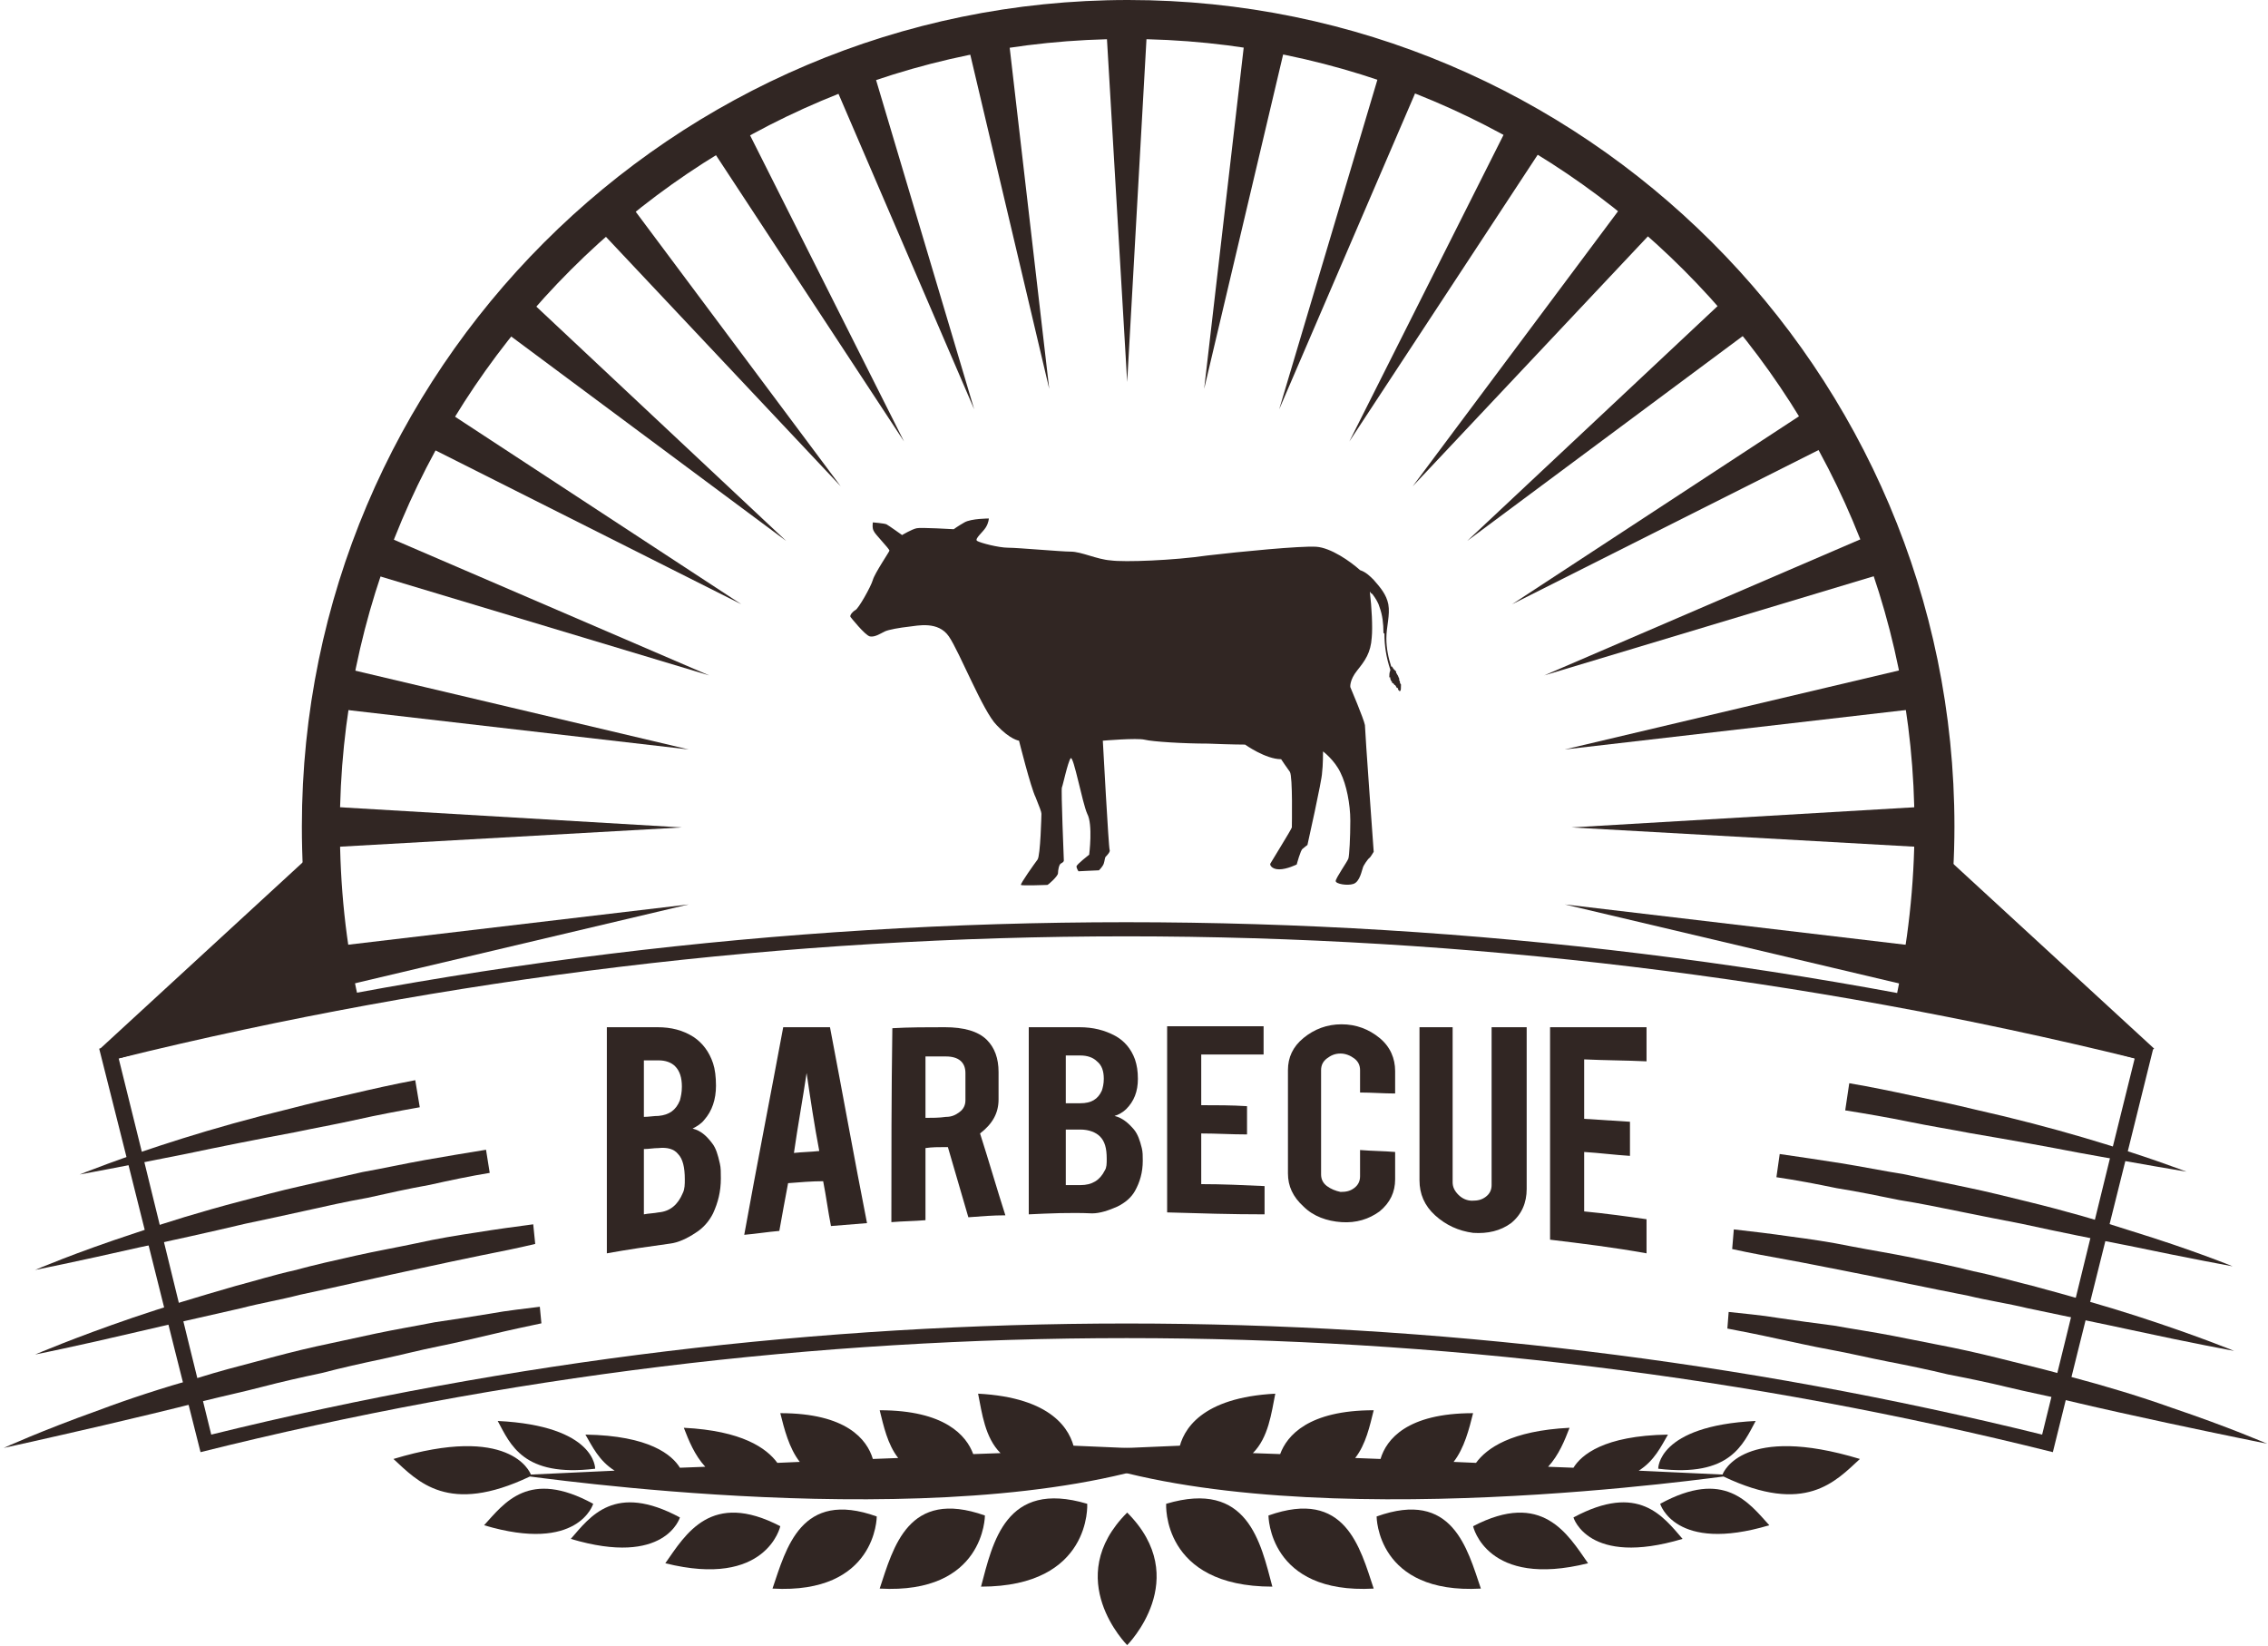 <?xml version="1.0" encoding="UTF-8"?>
<svg width="368px" height="267px" viewBox="0 0 368 267" version="1.1" xmlns="http://www.w3.org/2000/svg" xmlns:xlink="http://www.w3.org/1999/xlink">
    <!-- Generator: Sketch 41 (35326) - http://www.bohemiancoding.com/sketch -->
    <title>logo7</title>
    <desc>Created with Sketch.</desc>
    <defs></defs>
    <g id="Page-1" stroke="none" stroke-width="1" fill="none" fill-rule="evenodd">
        <g id="Desktop-HD" transform="translate(-289, -432)">
            <g id="logo7" transform="translate(273, 432)">
                <path d="M349.091,235.573 C250.435,210.909 147.194,210.909 48.538,235.573 C43.004,213.755 37.628,191.937 32.095,170.119 C141.502,142.767 255.968,142.767 365.375,170.119 C360,191.937 354.466,213.755 349.091,235.573 Z M50.277,232.727 C147.826,208.696 249.802,208.696 347.352,232.727 C352.411,212.332 357.312,191.937 362.372,171.7 C254.862,145.296 142.609,145.296 35.257,171.7 C40.316,191.937 45.217,212.332 50.277,232.727 Z" id="Shape" fill="#312623"></path>
                <g id="Group-4" transform="translate(55.336, 207.905) scale(-1, 1) rotate(26) translate(-55.336, -207.905) translate(7.905, 180.237)" fill="#312623">
                    <path d="M7.905,10.593 C11.383,9.644 14.704,8.854 18.182,8.063 C21.502,7.273 24.98,6.482 28.142,5.85 C34.625,4.427 40.791,3.32 46.008,2.53 C56.443,0.949 63.557,0.474 63.557,0.474 C63.557,0.474 56.759,2.372 46.482,5.059 C41.423,6.324 35.415,7.905 29.091,9.644 C25.929,10.435 22.609,11.383 19.289,12.174 C15.968,12.964 12.49,13.913 9.17,14.862" id="Shape"></path>
                    <path d="M2.53,25.771 C5.692,24.822 8.854,23.874 12.174,22.925 C15.494,21.976 18.814,21.186 22.134,20.237 C25.455,19.447 28.933,18.656 32.253,17.866 C35.573,17.075 38.893,16.443 42.055,15.81 C48.379,14.545 54.387,13.597 59.605,12.964 C69.881,11.542 76.838,11.225 76.838,11.225 C76.838,11.225 70.198,12.964 60.079,15.336 C55.02,16.601 49.17,18.024 42.846,19.447 C39.684,20.237 36.522,21.028 33.202,21.818 C29.881,22.609 26.561,23.399 23.241,24.348 C19.921,25.138 16.601,25.929 13.281,26.877 C9.96,27.668 6.798,28.458 3.636,29.407" id="Shape"></path>
                    <path d="M0.949,40 C3.794,39.051 6.64,38.103 9.802,37.154 C12.806,36.206 15.968,35.257 19.289,34.466 C22.451,33.676 25.771,32.727 29.091,31.937 C32.411,31.146 35.731,30.356 39.051,29.723 C42.372,28.933 45.534,28.458 48.696,27.826 C55.02,26.719 60.87,25.771 65.929,25.138 C76.047,23.874 82.846,23.557 82.846,23.557 C82.846,23.557 76.206,25.296 66.403,27.51 C61.502,28.617 55.652,30.04 49.486,31.462 C46.324,32.095 43.162,33.043 40,33.676 C36.838,34.466 33.518,35.257 30.198,36.047 C26.877,36.838 23.557,37.628 20.395,38.419 C17.233,39.209 13.913,40 10.909,40.791 C7.905,41.581 4.901,42.372 2.055,43.004" id="Shape"></path>
                    <path d="M5.85,52.49 C8.221,51.7 10.751,50.751 13.597,49.96 C16.285,49.17 19.289,48.221 22.292,47.273 C25.296,46.482 28.458,45.534 31.621,44.743 C34.783,43.953 38.103,43.162 41.265,42.372 C44.585,41.581 47.747,40.949 51.067,40.316 C54.229,39.684 57.391,39.051 60.553,38.577 C66.719,37.47 72.411,36.68 77.47,36.206 C87.431,35.099 94.071,34.941 94.071,34.941 C94.071,34.941 87.589,36.522 77.945,38.735 C73.043,39.842 67.51,41.107 61.344,42.372 C58.34,43.004 55.178,43.794 52.016,44.427 C48.854,45.059 45.534,45.85 42.372,46.64 C39.209,47.273 35.889,48.063 32.727,48.854 C29.565,49.644 26.403,50.277 23.399,51.067 C20.395,51.858 17.391,52.49 14.704,53.123 C11.858,53.755 9.328,54.387 6.798,55.02" id="Shape"></path>
                </g>
                <g id="Group-4-Copy" transform="translate(344.664, 207.905) scale(-1, -1) rotate(205) translate(-344.664, -207.905) translate(297.233, 180.237)" fill="#312623">
                    <path d="M7.905,10.593 C11.383,9.644 14.704,8.854 18.182,8.063 C21.502,7.273 24.98,6.482 28.142,5.85 C34.625,4.427 40.791,3.32 46.008,2.53 C56.443,0.949 63.557,0.474 63.557,0.474 C63.557,0.474 56.759,2.372 46.482,5.059 C41.423,6.324 35.415,7.905 29.091,9.644 C25.929,10.435 22.609,11.383 19.289,12.174 C15.968,12.964 12.49,13.913 9.17,14.862" id="Shape"></path>
                    <path d="M2.53,25.771 C5.692,24.822 8.854,23.874 12.174,22.925 C15.494,21.976 18.814,21.186 22.134,20.237 C25.455,19.447 28.933,18.656 32.253,17.866 C35.573,17.075 38.893,16.443 42.055,15.81 C48.379,14.545 54.387,13.597 59.605,12.964 C69.881,11.542 76.838,11.225 76.838,11.225 C76.838,11.225 70.198,12.964 60.079,15.336 C55.02,16.601 49.17,18.024 42.846,19.447 C39.684,20.237 36.522,21.028 33.202,21.818 C29.881,22.609 26.561,23.399 23.241,24.348 C19.921,25.138 16.601,25.929 13.281,26.877 C9.96,27.668 6.798,28.458 3.636,29.407" id="Shape"></path>
                    <path d="M0.949,40 C3.794,39.051 6.64,38.103 9.802,37.154 C12.806,36.206 15.968,35.257 19.289,34.466 C22.451,33.676 25.771,32.727 29.091,31.937 C32.411,31.146 35.731,30.356 39.051,29.723 C42.372,28.933 45.534,28.458 48.696,27.826 C55.02,26.719 60.87,25.771 65.929,25.138 C76.047,23.874 82.846,23.557 82.846,23.557 C82.846,23.557 76.206,25.296 66.403,27.51 C61.502,28.617 55.652,30.04 49.486,31.462 C46.324,32.095 43.162,33.043 40,33.676 C36.838,34.466 33.518,35.257 30.198,36.047 C26.877,36.838 23.557,37.628 20.395,38.419 C17.233,39.209 13.913,40 10.909,40.791 C7.905,41.581 4.901,42.372 2.055,43.004" id="Shape"></path>
                    <path d="M5.85,52.49 C8.221,51.7 10.751,50.751 13.597,49.96 C16.285,49.17 19.289,48.221 22.292,47.273 C25.296,46.482 28.458,45.534 31.621,44.743 C34.783,43.953 38.103,43.162 41.265,42.372 C44.585,41.581 47.747,40.949 51.067,40.316 C54.229,39.684 57.391,39.051 60.553,38.577 C66.719,37.47 72.411,36.68 77.47,36.206 C87.431,35.099 94.071,34.941 94.071,34.941 C94.071,34.941 87.589,36.522 77.945,38.735 C73.043,39.842 67.51,41.107 61.344,42.372 C58.34,43.004 55.178,43.794 52.016,44.427 C48.854,45.059 45.534,45.85 42.372,46.64 C39.209,47.273 35.889,48.063 32.727,48.854 C29.565,49.644 26.403,50.277 23.399,51.067 C20.395,51.858 17.391,52.49 14.704,53.123 C11.858,53.755 9.328,54.387 6.798,55.02" id="Shape"></path>
                </g>
                <path d="M349.091,235.573 C250.435,210.909 147.194,210.909 48.538,235.573 C43.004,213.755 37.628,191.937 32.095,170.119 C141.502,142.767 255.968,142.767 365.375,170.119 C360,191.937 354.466,213.755 349.091,235.573 Z" id="Shape"></path>
                <polygon id="Shape" fill="#312623" points="330.119 137.549 365.534 170.119 362.372 171.7 326.166 161.739"></polygon>
                <polygon id="Shape" fill="#312623" points="67.668 137.549 32.253 170.119 35.257 171.7 71.462 161.739"></polygon>
                <g id="Group" transform="translate(64.822, 0)" fill="#312623">
                    <g>
                        <g>
                            <g id="XMLID_173_" transform="translate(49.012, 166.008)">
                                <path d="M0.632,37.312 L0.632,0.632 L8.854,0.632 C11.067,0.632 12.964,1.107 14.704,2.213 C16.126,3.162 17.233,4.585 17.866,6.482 C18.182,7.431 18.34,8.696 18.34,10.119 C18.34,12.332 17.708,14.229 16.443,15.652 C15.968,16.285 15.178,16.759 14.545,17.075 C15.81,17.391 16.759,18.182 17.708,19.447 C18.34,20.237 18.656,21.344 18.972,22.767 C19.13,23.399 19.13,24.19 19.13,25.138 C19.13,27.352 18.656,29.091 17.866,30.83 C17.233,32.095 16.285,33.202 15.02,33.992 C13.597,34.941 12.174,35.573 10.909,35.731 C7.431,36.206 4.111,36.68 0.632,37.312 Z M6.64,15.178 C7.431,15.178 8.221,15.02 9.012,15.02 C10.751,14.862 11.858,14.071 12.49,12.49 C12.648,11.858 12.806,11.225 12.806,10.277 C12.806,8.854 12.49,7.747 11.7,6.957 C11.067,6.324 10.119,6.008 9.012,6.008 L6.64,6.008 L6.64,15.178 Z M6.64,30.988 C7.431,30.83 8.221,30.83 9.012,30.672 C10.909,30.514 12.174,29.407 12.964,27.51 C13.281,26.877 13.281,26.087 13.281,25.296 C13.281,23.399 12.964,21.976 12.174,21.186 C11.542,20.395 10.435,20.079 9.012,20.237 C8.221,20.237 7.431,20.395 6.64,20.395 L6.64,30.988 Z" id="XMLID_192_"></path>
                                <path d="M30.04,25.929 C29.565,28.458 29.091,30.988 28.617,33.676 C26.719,33.834 24.822,34.15 22.925,34.308 C24.98,22.925 27.194,11.7 29.249,0.632 L36.838,0.632 C38.893,11.383 40.791,21.976 42.846,32.411 C40.949,32.569 39.051,32.727 36.996,32.885 C36.522,30.514 36.206,27.984 35.731,25.613 C33.992,25.613 31.937,25.771 30.04,25.929 Z M33.043,8.063 C32.411,12.332 31.621,16.601 30.988,21.028 C32.411,20.87 33.676,20.87 35.099,20.711 C34.308,16.601 33.676,12.332 33.043,8.063 Z" id="XMLID_189_"></path>
                                <path d="M55.494,0.632 C58.498,0.632 60.87,1.265 62.292,2.688 C63.557,3.953 64.19,5.692 64.19,7.905 L64.19,12.332 C64.19,14.545 63.241,16.285 61.186,17.866 C62.609,22.292 63.874,26.719 65.296,31.146 C63.241,31.146 61.344,31.304 59.289,31.462 C58.182,27.668 57.075,23.874 55.968,20.079 L55.494,20.079 C54.387,20.079 53.439,20.079 52.332,20.237 L52.332,31.937 C50.435,32.095 48.696,32.095 46.798,32.253 C46.798,21.818 46.798,11.225 46.957,0.791 C49.644,0.632 52.648,0.632 55.494,0.632 Z M58.814,8.063 C58.814,6.324 57.708,5.375 55.652,5.375 L52.332,5.375 L52.332,15.336 C53.439,15.336 54.545,15.336 55.652,15.178 C56.601,15.178 57.233,14.862 57.866,14.387 C58.498,13.913 58.814,13.281 58.814,12.49 L58.814,8.063 Z" id="XMLID_186_"></path>
                                <path d="M69.091,30.988 L69.091,0.632 L77.312,0.632 C79.526,0.632 81.423,1.107 83.162,2.055 C84.585,2.846 85.692,4.111 86.324,5.85 C86.64,6.798 86.798,7.747 86.798,9.012 C86.798,11.067 86.166,12.648 84.901,13.913 C84.427,14.387 83.636,14.862 83.004,15.02 C84.269,15.336 85.217,16.126 86.166,17.233 C86.798,18.024 87.115,18.972 87.431,20.237 C87.589,20.87 87.589,21.502 87.589,22.292 C87.589,24.19 87.115,25.771 86.324,27.194 C85.692,28.3 84.743,29.091 83.478,29.723 C82.055,30.356 80.632,30.83 79.368,30.83 C75.889,30.672 72.411,30.83 69.091,30.988 Z M75.099,12.964 L77.47,12.964 C79.209,12.964 80.316,12.332 80.949,10.909 C81.107,10.435 81.265,9.802 81.265,9.012 C81.265,7.747 80.949,6.798 80.158,6.166 C79.526,5.534 78.577,5.217 77.47,5.217 L75.099,5.217 L75.099,12.964 Z M75.099,26.245 L77.47,26.245 C79.368,26.245 80.632,25.455 81.423,23.874 C81.739,23.399 81.739,22.767 81.739,21.976 C81.739,20.237 81.423,19.13 80.632,18.34 C80,17.708 78.893,17.233 77.47,17.233 L75.099,17.233 L75.099,26.245 Z" id="XMLID_182_"></path>
                                <path d="M91.542,30.672 L91.542,0.474 L107.194,0.474 L107.194,5.059 L97.075,5.059 L97.075,13.281 C99.605,13.281 101.976,13.281 104.506,13.439 L104.506,18.024 C101.976,18.024 99.605,17.866 97.075,17.866 L97.075,26.087 C100.553,26.087 103.874,26.245 107.352,26.403 L107.352,30.988 C101.976,30.988 96.759,30.83 91.542,30.672 Z" id="XMLID_180_"></path>
                                <path d="M119.842,32.253 C117.47,32.095 115.257,31.304 113.676,29.723 C111.937,28.142 111.146,26.403 111.146,24.348 L111.146,7.589 C111.146,5.534 111.937,3.794 113.676,2.372 C115.415,0.949 117.47,0.158 119.842,0.158 C122.213,0.158 124.269,0.949 126.008,2.372 C127.747,3.794 128.538,5.692 128.538,7.747 L128.538,11.383 C126.64,11.383 124.743,11.225 122.846,11.225 L122.846,7.589 C122.846,6.798 122.53,6.166 121.897,5.692 C121.265,5.217 120.474,4.901 119.684,4.901 C118.735,4.901 118.103,5.217 117.47,5.692 C116.838,6.166 116.522,6.798 116.522,7.589 L116.522,24.506 C116.522,25.296 116.838,25.929 117.47,26.403 C118.103,26.877 118.893,27.194 119.684,27.352 C120.632,27.352 121.265,27.194 121.897,26.719 C122.53,26.245 122.846,25.613 122.846,24.822 L122.846,20.553 C124.743,20.711 126.64,20.711 128.538,20.87 L128.538,25.296 C128.538,27.352 127.747,29.091 126.008,30.514 C124.269,31.779 122.213,32.411 119.842,32.253 Z" id="XMLID_178_"></path>
                                <path d="M141.186,33.992 C138.814,33.676 136.759,32.727 135.02,31.146 C133.281,29.565 132.49,27.668 132.49,25.455 L132.49,0.632 L137.866,0.632 L137.866,25.771 C137.866,26.561 138.182,27.194 138.814,27.826 C139.447,28.458 140.237,28.775 141.028,28.775 C141.976,28.775 142.609,28.617 143.241,28.142 C143.874,27.668 144.19,27.036 144.19,26.245 L144.19,0.632 L149.881,0.632 L149.881,26.877 C149.881,29.091 149.091,30.988 147.352,32.411 C145.613,33.676 143.557,34.15 141.186,33.992 Z" id="XMLID_176_"></path>
                                <path d="M153.676,35.099 L153.676,0.632 L169.328,0.632 L169.328,6.166 C166.008,6.008 162.53,6.008 159.209,5.85 L159.209,15.494 C161.739,15.652 164.111,15.81 166.64,15.968 L166.64,21.502 C164.111,21.344 161.739,21.028 159.209,20.87 L159.209,30.514 C162.53,30.83 166.008,31.304 169.328,31.779 L169.328,37.312 C164.111,36.364 158.893,35.731 153.676,35.099 Z" id="XMLID_174_"></path>
                            </g>
                            <path d="M178.498,111.146 C178.498,110.988 178.498,110.988 178.34,110.83 C178.34,110.83 178.34,110.83 178.34,110.672 C178.34,110.514 178.182,110.356 178.182,110.198 C178.182,110.198 178.34,110.198 178.182,110.04 C178.024,109.723 178.024,109.565 177.866,109.407 L177.866,109.407 L177.866,109.407 C177.866,109.249 177.708,109.249 177.708,109.091 C177.708,109.091 177.708,109.091 177.708,108.933 C177.549,108.775 177.391,108.617 177.233,108.458 C177.233,108.3 177.075,108.3 177.075,108.142 L176.917,108.142 C176.443,106.719 176.126,105.138 176.126,103.557 C176.126,101.66 176.759,99.763 176.443,98.024 C176.126,96.443 175.178,95.336 174.071,94.071 C173.439,93.439 172.806,92.806 171.858,92.49 C170.277,91.067 167.115,88.854 164.743,88.696 C162.213,88.538 152.411,89.486 147.036,90.119 C141.66,90.909 133.597,91.225 131.383,90.909 C129.17,90.751 126.64,89.486 124.901,89.486 C123.32,89.486 116.364,88.854 114.783,88.854 C113.202,88.854 110.198,88.063 109.723,87.747 C109.249,87.431 110.672,86.324 111.146,85.534 C111.621,84.743 111.621,84.111 111.621,84.111 C111.621,84.111 108.775,84.111 107.668,84.743 C106.561,85.375 105.929,85.85 105.929,85.85 C105.929,85.85 100.553,85.534 99.921,85.692 C99.13,85.85 97.549,86.798 97.549,86.798 C97.549,86.798 95.336,85.217 95.02,85.059 C94.704,84.901 92.806,84.743 92.806,84.743 C92.806,84.743 92.648,85.692 92.964,86.166 C93.123,86.64 95.494,89.012 95.494,89.328 C95.494,89.486 93.123,92.964 92.806,94.071 C92.49,95.178 90.435,98.814 89.96,98.972 C89.644,99.13 89.012,99.763 89.17,100.079 C89.17,100.079 91.542,103.083 92.332,103.241 C93.123,103.399 94.071,102.767 94.704,102.451 C95.336,102.134 97.233,101.818 98.656,101.66 C100.079,101.502 103.399,100.711 105.138,103.241 C106.877,105.771 110.672,115.415 112.885,117.628 C115.099,120 116.522,120.158 116.522,120.158 C116.522,120.158 118.419,127.747 119.209,129.328 C119.842,130.909 120.158,131.7 120.158,132.016 C120.158,132.174 120,138.814 119.526,139.447 C119.051,140.079 116.68,143.399 116.838,143.557 C116.996,143.715 120.949,143.557 121.107,143.557 C121.265,143.557 122.846,142.134 122.846,141.66 C122.846,141.186 123.004,140.237 123.32,140.079 C123.636,139.921 123.794,139.763 123.794,139.605 C123.794,139.447 123.32,128.063 123.478,127.747 C123.636,127.431 124.427,123.636 124.901,123.004 C125.375,122.53 126.798,130.277 127.589,132.016 C128.538,133.755 127.905,138.656 127.905,138.656 C127.905,138.656 125.85,140.237 125.85,140.553 C125.85,140.87 126.166,141.344 126.166,141.344 C126.166,141.344 129.17,141.186 129.486,141.186 C129.644,141.028 130.119,140.553 130.277,140.079 C130.435,139.605 130.435,139.13 130.593,138.972 C130.751,138.814 131.383,138.182 131.225,137.866 C131.067,137.708 130.119,120.158 130.119,120.158 C130.119,120.158 135.652,119.684 136.917,120 C138.182,120.316 143.241,120.632 147.194,120.632 C151.146,120.791 153.202,120.791 153.202,120.791 C153.202,120.791 156.522,123.162 159.051,123.162 C159.051,123.162 160,124.585 160.474,125.217 C160.949,126.008 160.791,133.755 160.791,134.229 C160.632,134.704 157.47,139.763 157.312,140.079 C157.154,140.237 157.47,141.028 158.735,141.028 C160,141.028 161.581,140.237 161.581,140.237 C161.581,140.237 162.213,137.866 162.53,137.708 C162.688,137.549 163.32,137.075 163.32,137.075 C163.32,137.075 165.692,126.482 165.692,125.375 C165.85,124.269 165.85,121.897 165.85,121.897 C165.85,121.897 167.747,123.32 168.696,125.375 C169.644,127.273 170.277,130.435 170.277,133.123 C170.277,135.81 170.119,138.814 169.96,139.289 C169.802,139.763 167.905,142.451 167.905,142.925 C167.905,143.399 169.802,143.715 170.751,143.399 C171.858,143.083 172.174,141.028 172.332,140.711 C172.332,140.553 173.123,139.289 173.439,139.13 C173.597,138.972 174.071,138.182 174.071,138.182 C174.071,138.182 172.648,118.577 172.648,117.628 C172.49,116.68 170.277,111.462 170.277,111.462 C170.277,111.462 170.119,110.356 171.383,108.775 C172.648,107.194 173.597,105.929 173.755,103.399 C173.913,101.818 173.755,98.498 173.439,95.968 L173.439,95.968 C173.597,96.126 173.597,96.285 173.755,96.285 L173.913,96.443 L173.913,96.443 C174.387,97.075 174.862,97.866 175.02,98.498 L175.02,98.498 L175.02,98.498 C175.494,99.763 175.652,101.186 175.652,102.609 C175.652,102.609 175.652,102.767 175.81,102.767 C175.81,104.822 176.126,106.719 176.759,108.617 L176.759,108.617 L176.759,108.775 C176.601,109.091 176.601,109.565 176.601,109.881 L176.759,109.881 L176.759,110.04 C176.759,110.198 176.917,110.514 177.075,110.672 L177.075,110.672 C177.075,110.672 177.075,110.672 177.075,110.83 L177.233,110.83 L177.233,110.83 L177.233,110.83 L177.233,110.83 C177.391,110.988 177.391,111.146 177.549,111.146 C177.708,111.304 177.708,111.462 177.866,111.621 L178.024,111.621 L178.024,111.621 L178.024,111.937 L178.182,111.937 L178.182,112.095 L178.34,112.095 L178.34,112.095 C178.498,112.095 178.498,111.621 178.498,111.146 C178.498,111.304 178.498,111.304 178.498,111.146 Z M173.123,94.387 L173.123,94.387 L173.123,94.387 L173.123,94.387 Z M173.123,93.913 L173.123,93.913 C172.964,93.913 172.964,93.913 173.123,93.913 L173.123,93.913 L173.123,93.913 Z" id="Shape"></path>
                            <path d="M9.328,162.055 C7.273,153.043 6.324,143.715 6.324,134.071 C6.324,63.557 63.715,6.324 134.071,6.324 C204.585,6.324 261.818,63.715 261.818,134.071 C261.818,143.715 260.711,153.043 258.814,162.055 L265.296,162.055 C267.194,153.043 268.3,143.715 268.3,134.071 C268.3,60.079 208.063,-8.9871018e-14 134.229,-8.9871018e-14 C60.237,-8.9871018e-14 0.158,60.237 0.158,134.071 C0.158,143.715 1.107,153.043 3.162,162.055 L9.328,162.055 Z" id="Shape"></path>
                            <g id="XMLID_284_" transform="translate(1.581, 1.581)">
                                <polygon id="XMLID_318_" points="132.49 1.423 129.012 1.423 132.49 60.395 135.81 1.423"></polygon>
                                <polygon id="XMLID_317_" points="109.565 3.32 106.245 3.953 119.842 61.502 113.043 2.846"></polygon>
                                <polygon id="XMLID_316_" points="87.589 9.328 84.269 10.435 107.668 64.822 90.751 8.063"></polygon>
                                <polygon id="XMLID_315_" points="66.877 18.972 63.874 20.711 96.285 70.04 69.723 17.233"></polygon>
                                <polygon id="XMLID_314_" points="48.063 32.095 45.534 34.308 86.008 77.312 50.593 29.881"></polygon>
                                <polygon id="XMLID_313_" points="31.937 48.221 29.723 50.909 77.154 86.166 33.992 45.692"></polygon>
                                <polygon id="XMLID_312_" points="18.814 67.036 17.075 69.881 69.881 96.443 20.395 64.032"></polygon>
                                <polygon id="XMLID_311_" points="9.17 87.747 7.905 90.909 64.664 107.984 10.277 84.585"></polygon>
                                <polygon id="XMLID_310_" points="3.162 109.881 2.53 113.202 61.344 120 3.794 106.403"></polygon>
                                <polygon id="XMLID_309_" points="1.265 132.648 1.265 135.968 60.237 132.648 1.265 129.17"></polygon>
                                <polygon id="XMLID_308_" points="3.162 155.415 3.794 158.735 61.344 145.138 2.53 152.095"></polygon>
                                <polygon id="XMLID_294_" points="261.66 155.415 262.292 152.095 203.478 145.138 261.028 158.735"></polygon>
                                <polygon id="XMLID_293_" points="263.715 132.648 263.715 129.17 204.585 132.648 263.715 135.968"></polygon>
                                <polygon id="XMLID_292_" points="261.66 109.881 261.028 106.403 203.478 120 262.292 113.202"></polygon>
                                <polygon id="XMLID_291_" points="255.652 87.747 254.545 84.585 200.158 107.984 256.917 90.909"></polygon>
                                <polygon id="XMLID_290_" points="246.008 67.036 244.427 64.032 194.941 96.443 247.747 69.881"></polygon>
                                <polygon id="XMLID_289_" points="232.885 48.221 230.83 45.692 187.668 86.166 235.099 50.909"></polygon>
                                <polygon id="XMLID_288_" points="216.759 32.095 214.229 29.881 178.814 77.312 219.289 34.308"></polygon>
                                <polygon id="XMLID_287_" points="198.103 18.972 195.099 17.233 168.538 70.04 200.949 20.711"></polygon>
                                <polygon id="XMLID_286_" points="177.233 9.328 174.071 8.063 157.154 64.822 180.553 10.435"></polygon>
                                <polygon id="XMLID_285_" points="155.257 3.32 151.779 2.846 144.98 61.502 158.577 3.953"></polygon>
                            </g>
                        </g>
                        <g id="XMLID_248_" transform="translate(14.229, 226.087)">
                            <g id="XMLID_266_" transform="translate(105.929, 0)">
                                <g id="XMLID_281_" transform="translate(99.605, 14.229)">
                                    <path d="M0.791,3.636 C0.791,3.636 3.162,11.7 18.498,7.115 C15.178,3.478 11.225,-2.055 0.791,3.636 Z" id="XMLID_282_"></path>
                                </g>
                                <g id="XMLID_279_" transform="translate(85.375, 17.391)">
                                    <path d="M0.949,2.688 C0.949,2.688 3.32,10.751 18.656,6.166 C15.494,2.53 11.542,-3.004 0.949,2.688 Z" id="XMLID_280_"></path>
                                </g>
                                <g id="XMLID_277_" transform="translate(69.565, 18.972)">
                                    <path d="M0.474,2.53 C0.474,2.53 2.688,12.648 19.13,8.538 C15.81,3.794 11.7,-3.32 0.474,2.53 Z" id="XMLID_278_"></path>
                                </g>
                                <g id="XMLID_275_" transform="translate(53.755, 17.391)">
                                    <path d="M0.632,2.53 C0.632,2.53 0.632,15.178 17.549,14.229 C15.336,7.747 12.964,-1.897 0.632,2.53 Z" id="XMLID_276_"></path>
                                </g>
                                <g id="XMLID_273_" transform="translate(36.364, 17.391)">
                                    <path d="M0.474,2.372 C0.474,2.372 0.474,15.178 17.549,14.229 C15.336,7.589 12.964,-2.055 0.474,2.372 Z" id="XMLID_274_"></path>
                                </g>
                                <g id="XMLID_271_" transform="translate(18.972, 15.81)">
                                    <path d="M1.265,2.055 C1.265,2.055 0.474,15.494 18.498,15.494 C16.601,8.379 14.545,-1.897 1.265,2.055 Z" id="XMLID_272_"></path>
                                </g>
                                <g id="XMLID_269_" transform="translate(99.605, 3.162)">
                                    <path d="M0.474,9.012 C12.174,10.435 14.229,5.059 16.285,1.265 C0.316,2.055 0.474,9.012 0.474,9.012 Z" id="XMLID_270_"></path>
                                </g>
                                <g id="XMLID_267_">
                                    <path d="M132.806,10.593 C113.992,4.901 110.672,12.648 110.514,13.123 L96.917,12.49 C99.447,10.909 100.553,8.538 101.66,6.64 C91.225,6.798 87.589,9.96 86.324,12.016 L82.213,11.858 C83.953,9.96 84.901,7.589 85.692,5.534 C76.206,6.008 72.253,8.854 70.514,11.225 L66.877,11.067 C68.617,8.854 69.407,5.692 70.04,3.162 C59.289,3.162 55.968,7.431 55.02,10.593 L50.909,10.435 C52.648,8.221 53.281,5.217 53.913,2.688 C43.32,2.688 39.842,6.798 38.735,9.802 L34.308,9.644 C36.838,7.115 37.312,3.162 37.945,0 C25.929,0.632 22.925,5.85 22.292,9.17 L0.158,8.221 C33.043,23.715 101.976,14.545 110.672,13.439 C123.953,19.763 128.854,14.229 132.806,10.593 Z" id="XMLID_268_"></path>
                                </g>
                            </g>
                            <g id="XMLID_249_">
                                <g id="XMLID_264_" transform="translate(14.229, 14.229)">
                                    <path d="M18.972,3.636 C18.972,3.636 16.601,11.7 1.265,7.115 C4.585,3.478 8.538,-2.055 18.972,3.636 Z" id="XMLID_265_"></path>
                                </g>
                                <g id="XMLID_262_" transform="translate(28.458, 17.391)">
                                    <path d="M18.814,2.688 C18.814,2.688 16.443,10.751 1.107,6.166 C4.269,2.53 8.221,-3.004 18.814,2.688 Z" id="XMLID_263_"></path>
                                </g>
                                <g id="XMLID_260_" transform="translate(44.269, 18.972)">
                                    <path d="M19.289,2.53 C19.289,2.53 17.075,12.648 0.632,8.538 C3.953,3.794 8.063,-3.32 19.289,2.53 Z" id="XMLID_261_"></path>
                                </g>
                                <g id="XMLID_258_" transform="translate(61.66, 17.391)">
                                    <path d="M17.549,2.53 C17.549,2.53 17.549,15.178 0.632,14.229 C2.846,7.747 5.217,-1.897 17.549,2.53 Z" id="XMLID_259_"></path>
                                </g>
                                <g id="XMLID_256_" transform="translate(79.051, 17.391)">
                                    <path d="M17.708,2.372 C17.708,2.372 17.708,15.178 0.632,14.229 C2.846,7.589 5.217,-2.055 17.708,2.372 Z" id="XMLID_257_"></path>
                                </g>
                                <g id="XMLID_254_" transform="translate(94.862, 15.81)">
                                    <path d="M18.498,2.055 C18.498,2.055 19.289,15.494 1.265,15.494 C3.162,8.379 5.217,-1.897 18.498,2.055 Z" id="XMLID_255_"></path>
                                </g>
                                <g id="XMLID_252_" transform="translate(17.391, 3.162)">
                                    <path d="M16.126,9.012 C4.427,10.435 2.372,5.059 0.316,1.265 C16.285,2.055 16.126,9.012 16.126,9.012 Z" id="XMLID_253_"></path>
                                </g>
                                <g id="XMLID_250_">
                                    <path d="M0.791,10.593 C19.605,4.901 22.925,12.648 23.083,13.123 L36.68,12.49 C34.15,10.909 33.043,8.538 31.937,6.64 C42.372,6.798 46.008,9.96 47.273,12.016 L51.383,11.858 C49.644,9.96 48.696,7.589 47.905,5.534 C57.391,6.008 61.344,8.854 63.083,11.225 L66.719,11.067 C64.98,8.854 64.19,5.692 63.557,3.162 C74.308,3.162 77.628,7.431 78.577,10.593 L82.688,10.435 C80.949,8.221 80.316,5.217 79.684,2.688 C90.277,2.688 93.755,6.798 94.862,9.802 L99.289,9.644 C96.759,7.115 96.285,3.162 95.652,0 C107.668,0.632 110.672,5.85 111.304,9.17 L133.439,8.221 C100.553,23.715 31.621,14.545 22.925,13.439 C9.644,19.763 4.743,14.229 0.791,10.593 Z" id="XMLID_251_"></path>
                                </g>
                            </g>
                        </g>
                    </g>
                    <path d="M134.071,245.375 C123.32,256.126 134.071,266.877 134.071,266.877 C134.071,266.877 144.822,256.126 134.071,245.375 Z" id="Shape"></path>
                </g>
            </g>
        </g>
    </g>
</svg>
